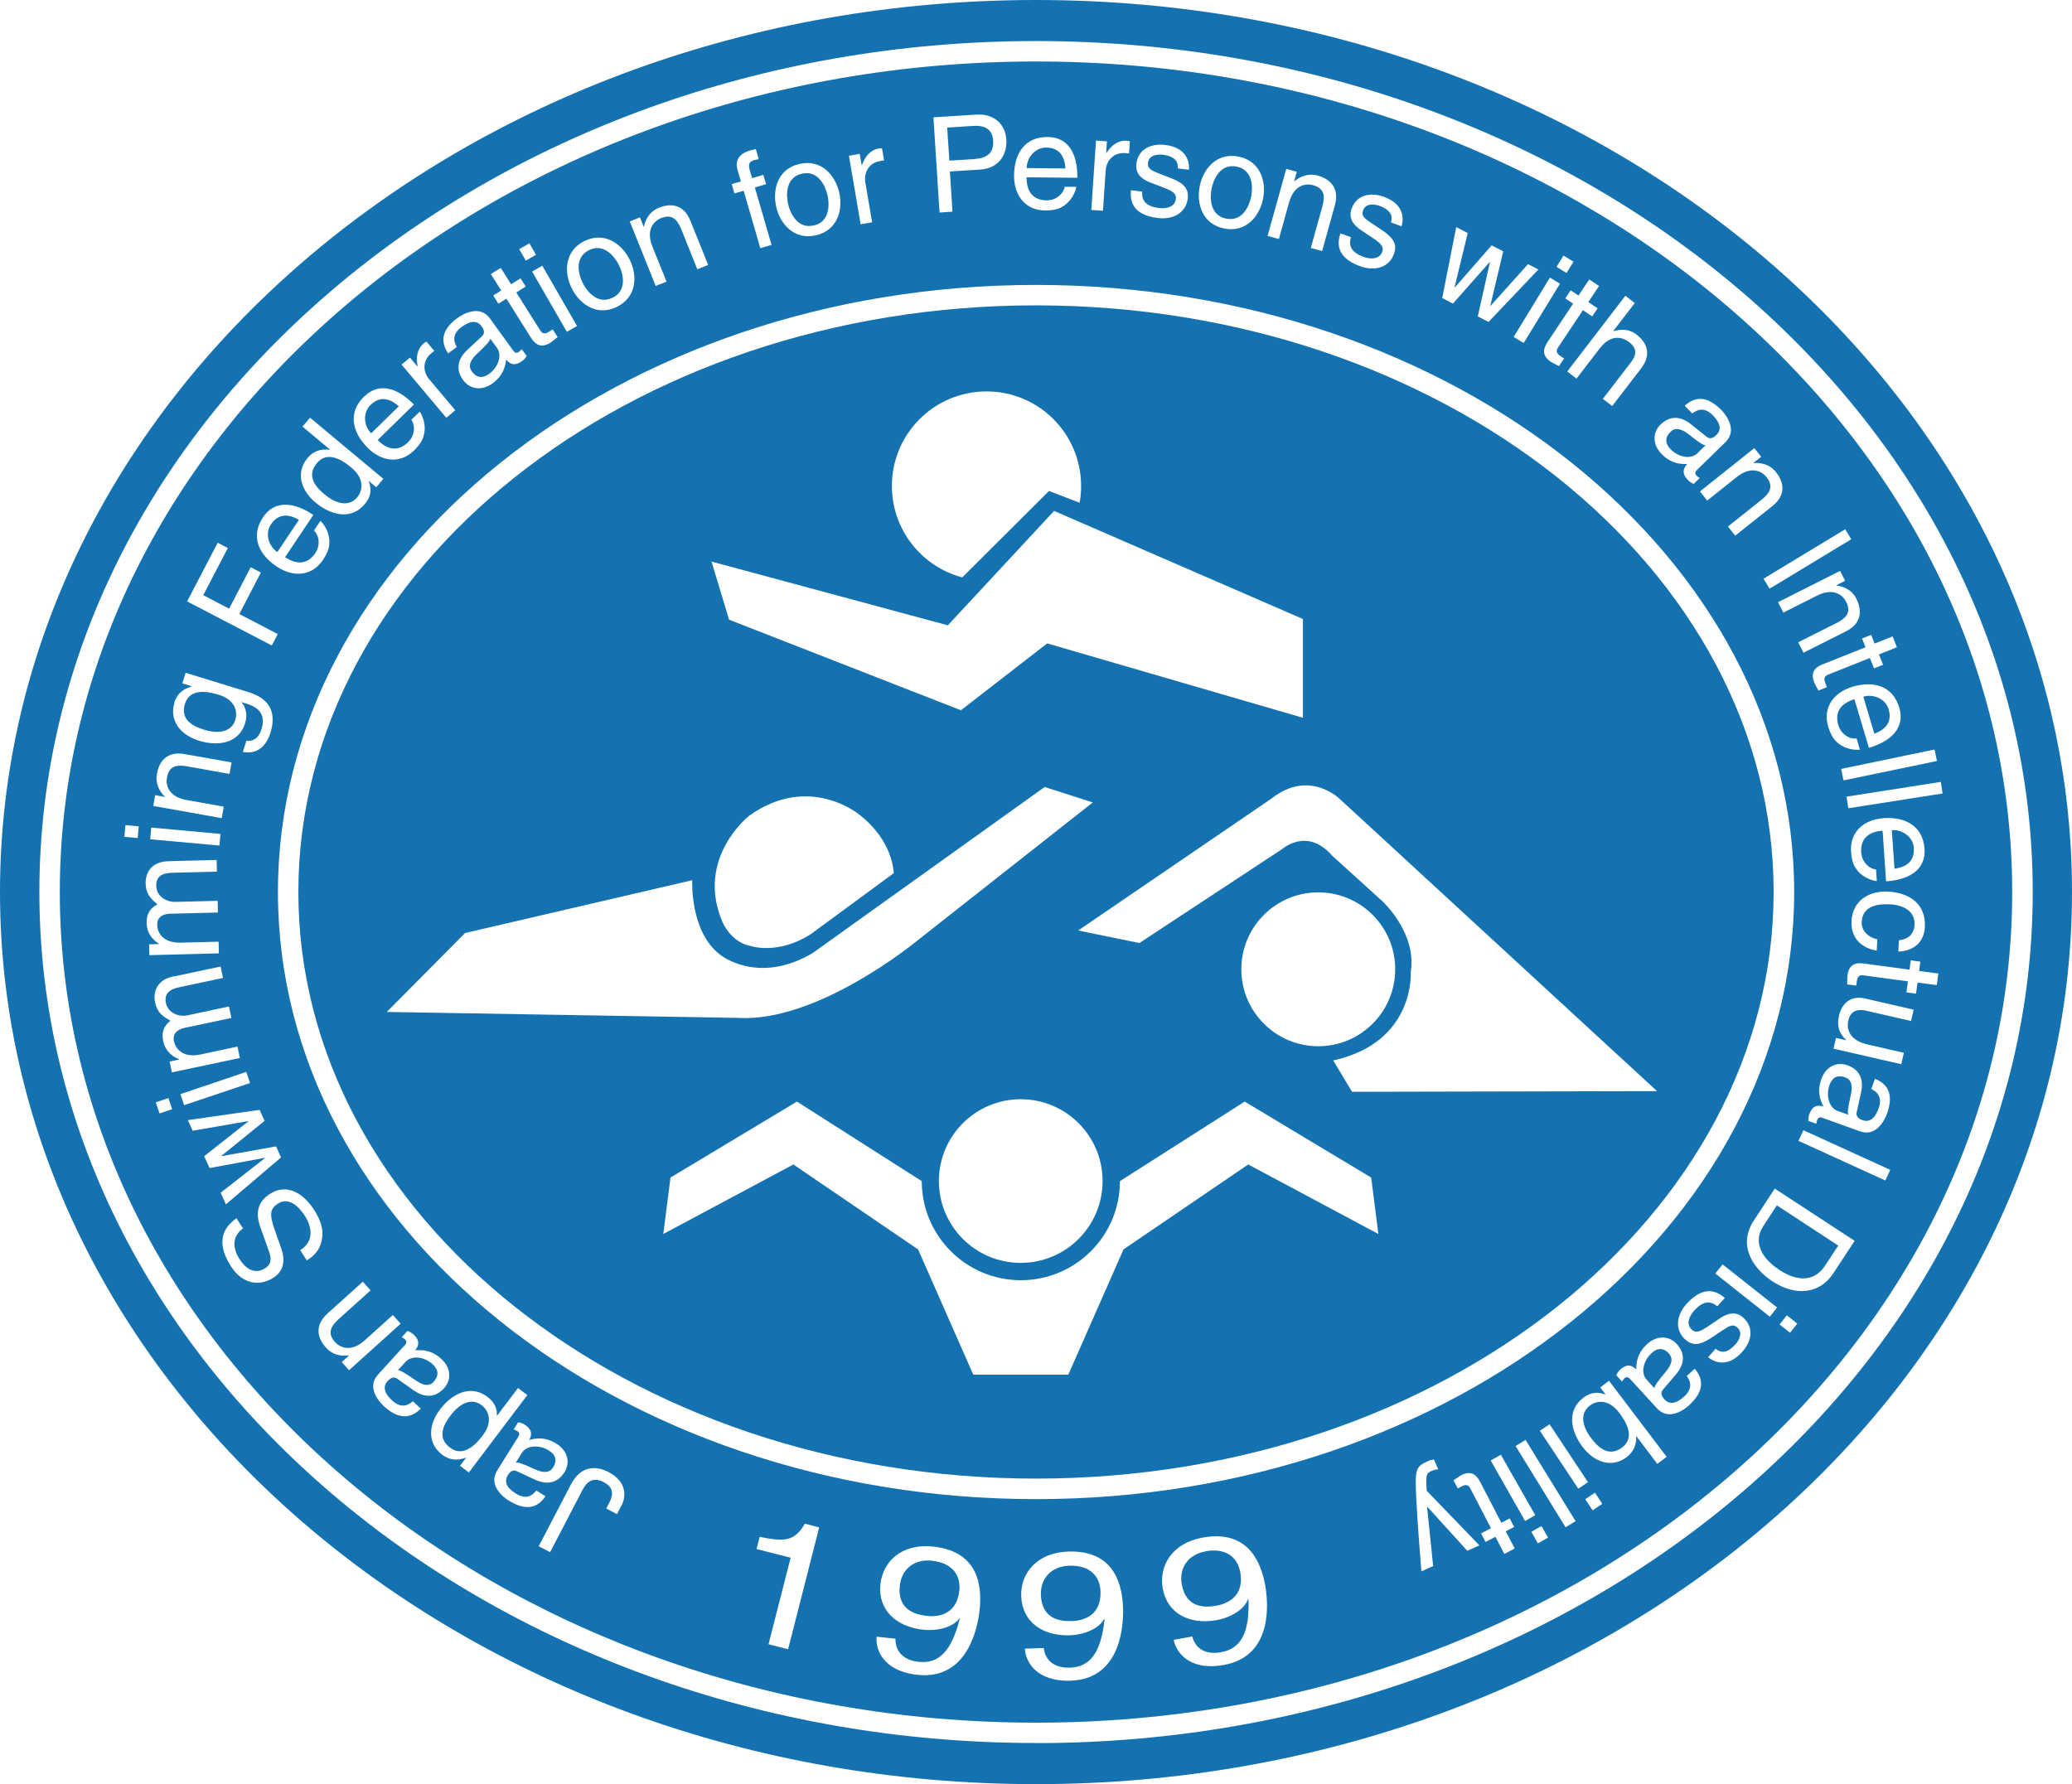 <?xml version="1.0" encoding="UTF-8"?><svg id="_レイヤー_2" xmlns="http://www.w3.org/2000/svg" viewBox="0 0 220 189.47"><defs><style>.cls-1{fill:#1572b1;stroke-width:0px;}</style></defs><g id="_レイヤー_1-2"><path class="cls-1" d="M29.45,58.62l2.29-3.41c-.99-.58-2.13-.77-2.98.49-.64.95-.26,2.29.69,2.93"/><path class="cls-1" d="M33.64,49.19c-1.23,1.47.1,2.72.83,3.32,1.25,1.04,2.59,1.34,3.46.3.51-.61.89-1.88-.61-3.14-.92-.77-2.53-1.86-3.68-.48"/><path class="cls-1" d="M21.68,77.5c1.55.48,2.91.23,3.31-1.06.23-.76.09-2.08-1.78-2.66-1.15-.35-3.05-.73-3.58.98-.56,1.83,1.15,2.46,2.05,2.74"/><path class="cls-1" d="M42.34,43.15c-.85-.77-1.93-1.19-3.01-.13-.82.8-.72,2.19.08,3l2.93-2.87Z"/><path class="cls-1" d="M46.05,146.73c.54-.59.56-1.22-.12-1.85-.85-.78-2.19-.99-2.86-.26l-.82.9c.25.02.56.15,1.83,1.04.51.35,1.35.87,1.98.18"/><path class="cls-1" d="M113.51,166.28c-1.87.07-3.06,1.33-2.99,3.11.09,2.56,2.02,2.82,3.36,2.77,1.05-.04,3.06-.51,2.97-3.15-.05-1.52-1.03-2.81-3.34-2.73"/><path class="cls-1" d="M50.67,37.55c-.44.43-1.12,1.15-.57,1.9.47.65,1.09.8,1.84.25.94-.68,1.41-1.95.83-2.75l-.71-.98c-.07.24-.25.52-1.38,1.58"/><path class="cls-1" d="M128,164.76c-1.84.33-2.84,1.75-2.52,3.5.45,2.52,2.4,2.5,3.72,2.26,1.03-.19,2.96-.94,2.49-3.54-.27-1.5-1.42-2.64-3.69-2.23"/><path class="cls-1" d="M51.15,149.24c-1.08-.82-2.33-.22-3.31,1.08-.57.76-1.59,2.27-.06,3.42,1.43,1.08,2.75-.34,3.48-1.3,1.18-1.57.52-2.72-.11-3.2"/><path class="cls-1" d="M56.75,156.02c.56.25,1.48.61,1.98-.18.43-.68.33-1.31-.46-1.8-.98-.61-2.34-.58-2.86.26l-.64,1.03c.25-.03.57.04,1.98.69"/><path class="cls-1" d="M110,32.43c-43.19,0-78.32,27.95-78.32,62.3s35.14,62.3,78.32,62.3,78.32-27.95,78.32-62.3-35.14-62.3-78.32-62.3M104.75,41.57c5.55,0,10.04,4.5,10.04,10.04,0,.61-.05,1.2-.16,1.78l-3.25-1.25-9.21,9.18c-4.3-1.14-7.47-5.05-7.47-9.71,0-5.55,4.5-10.04,10.04-10.04M100.64,66.41l11.28-12.15,26.42,11.48v10.49l-27.15-7.9-9.16,7.1-24.62-9.62-1.86-6.17,25.09,6.77ZM94.9,92.73l-8.83,6.49c-3.47,2.21-6.31,1.26-6.31,1.26-2.21-.38-3.09-2.65-3.09-2.65-2.81-6.75,2.87-11.19,2.87-11.19,6.27-4.51,11.57-.22,11.57-.22,3.78,2.84,3.78,6.31,3.78,6.31M41.06,107.48l8.32-8.39,24.12-5.61s-.28,5.49,3,7.94c0,0,3.97,3.22,9.77-.19l24.65-17.65,5.11,1.64-18.73,14.75s-10.47,8.64-18.92,8.13l-37.33-.63ZM108.38,116.74c4.8,0,8.69,3.89,8.69,8.69s-3.89,8.69-8.69,8.69-8.69-3.89-8.69-8.69,3.89-8.69,8.69-8.69M132.53,123.67l-13.24,9.02-5.86,13.3h-10.09l-5.86-13.3-13.24-9.02-13.81,7.38.76-5.99,13.43-8.07,13.25,8.45c0,5.81,4.71,10.52,10.52,10.52s10.52-4.71,10.52-10.52l13.25-8.45,13.43,8.07.76,5.99-13.81-7.38ZM131.8,102.94c0-4.51,3.66-8.17,8.17-8.17s8.17,3.66,8.17,8.17-3.66,8.17-8.17,8.17-8.17-3.66-8.17-8.17M143.55,115.94l-1.99-3.32c8.76-1.93,8.23-9.42,8.23-9.42.66-4.11-2.99-7.47-2.99-7.47l-5.38-4.88c-2.65-3.05-5.31-.66-5.31-.66l-15.13,9.96-6.5-1.33,20.51-14c4.12-3.25,7.37.13,7.37.13l33.58,30.93-32.39.07Z"/><path class="cls-1" d="M65.05,31.62c1.59-.79,1.1-2.6.66-3.48-.44-.88-1.59-2.36-3.18-1.57-1.59.8-1.1,2.6-.66,3.48.44.88,1.59,2.36,3.18,1.56"/><path class="cls-1" d="M203.21,90.05c-.08-1.14-1.2-1.97-2.34-1.89l.28,4.1c1.14-.15,2.16-.7,2.05-2.21"/><path class="cls-1" d="M197.84,73.98l1.17,3.94c1.08-.39,1.95-1.16,1.52-2.6-.33-1.1-1.6-1.66-2.69-1.33"/><path class="cls-1" d="M180.22,48.14l.87-.85c-.25-.03-.55-.18-1.76-1.14-.48-.37-1.3-.94-1.96-.29-.57.56-.63,1.19.02,1.86.81.83,2.13,1.11,2.84.42"/><path class="cls-1" d="M195.91,114.41c-.76-.27-1.35-.05-1.66.83-.39,1.09-.07,2.4.86,2.74l1.14.41c-.08-.24-.08-.57.26-2.08.13-.6.28-1.58-.59-1.89"/><path class="cls-1" d="M86.41,23.95c1.73-.4,1.67-2.27,1.45-3.24-.22-.96-1-2.67-2.73-2.26-1.73.4-1.67,2.27-1.45,3.23.22.96,1,2.67,2.73,2.26"/><path class="cls-1" d="M130.2,23.22c1.75.34,2.46-1.39,2.65-2.35.19-.97.19-2.84-1.56-3.18-1.75-.34-2.46,1.39-2.65,2.35-.19.97-.19,2.84,1.56,3.18"/><path class="cls-1" d="M103.51,16.88c1.22-.08,2.03-.58,1.94-1.95-.08-1.28-.98-1.63-2.11-1.56l-2.77.18.23,3.51,2.72-.17Z"/><path class="cls-1" d="M111.08,15.67c-1.14-.01-2.06,1.04-2.07,2.18l4.11.04c-.06-1.14-.53-2.21-2.04-2.22"/><path class="cls-1" d="M98.94,165.75c-1.86-.2-3.21.88-3.4,2.66-.27,2.55,1.6,3.07,2.94,3.21,1.04.11,3.1-.07,3.38-2.7.16-1.51-.63-2.93-2.92-3.17"/><path class="cls-1" d="M177.21,143.75c-.54-.59-1.17-.67-1.86-.04-.85.78-1.18,2.1-.51,2.82l.82.9c.04-.25.19-.54,1.19-1.73.39-.47.98-1.27.35-1.95"/><path class="cls-1" d="M110,6.53C52.85,6.53,6.35,46.1,6.35,94.74s46.5,88.21,103.65,88.21,103.65-39.57,103.65-88.21S167.15,6.53,110,6.53M206.26,84.27l-10.01,1.57-.19-1.23,10.01-1.57.19,1.23ZM200.6,96.04c-1.27-.06-2.85.18-2.93,1.88-.04.83.55,1.58,1.66,1.84l-.06,1.2c-1.16-.18-2.78-.98-2.68-3.14.1-2.07,1.72-3.22,3.85-3.13,2.28.11,4.05,1.29,3.94,3.73-.09,1.93-1.54,2.6-2.82,2.64l.06-1.2c.99-.11,1.61-.63,1.66-1.67.07-1.54-1.37-2.1-2.68-2.16M199.19,92.33l.09,1.24c-.35-.02-1.42-.28-2.1-1.17-.25-.32-.56-.78-.64-1.96-.14-2.07,1.33-3.4,3.46-3.55,2.28-.16,4.17.82,4.34,3.25.15,2.13-1.47,3.28-4.08,3.46l-.37-5.38c-1.54.11-2.37.89-2.27,2.31.08,1.17,1.03,1.8,1.58,1.8M205.66,80.82l-9.92,2.06-.25-1.22,9.92-2.06.25,1.22ZM198.44,79.43l-1.54-5.17c-1.47.44-2.12,1.38-1.71,2.75.33,1.12,1.4,1.53,1.94,1.41l.35,1.19c-.35.06-1.45.03-2.31-.68-.31-.26-.72-.64-1.06-1.78-.59-1.99.56-3.61,2.6-4.22,2.19-.65,4.25-.12,4.95,2.22.61,2.04-.72,3.53-3.22,4.27M197.74,118.96c.73.26,1.32-.12,1.72-1.23.48-1.33-.26-1.81-.77-2.08l.39-1.08c1.64.65,1.89,1.99,1.28,3.7-.2.56-1.09,2.52-2.87,1.88l-4-1.44c-.29-.11-.46,0-.55.24-.04.11-.06.26-.09.4l-.85-.31c.02-.22,0-.42.1-.68.37-1.04.96-1,1.51-.85-.33-.63-.71-1.56-.22-2.92.46-1.28,1.59-1.89,2.79-1.45.58.21,1.88.87,1.42,2.9l-.45,2.01c-.07.29-.09.66.6.91M198.67,67.42l.37.93,1.91-.76.46,1.15-1.91.76.44,1.1-.96.38-.44-1.1-4.46,1.78c-.54.21-.35.67-.26.91l.16.41-.9.36c-.21-.4-.39-.71-.44-.83-.45-1.14.09-1.65.92-1.97l4.52-1.8-.37-.93.96-.38ZM197.11,63.6c.51,1.02.74,2.52-1.13,3.46l-4.49,2.26-.56-1.11,4.06-2.04c1.15-.58,1.56-1.2,1.02-2.28-.32-.63-1.28-1.54-3.07-.64l-3.59,1.81-.56-1.11,6.59-3.32.53,1.05-.93.47v.03c.49.06,1.57.29,2.14,1.43M190.5,94.74c0,35.55-36.11,64.47-80.5,64.47S29.51,130.29,29.51,94.74,65.61,30.26,110,30.26s80.5,28.92,80.5,64.47M196.56,57.27l-8.67,5.25-.64-1.06,8.67-5.25.64,1.06ZM187,48.51l-.82.65.02.02c.48-.04,1.58-.03,2.37.96.71.89,1.25,2.31-.4,3.62l-3.93,3.13-.77-.97,3.55-2.83c1-.8,1.28-1.49.53-2.44-.44-.55-1.57-1.24-3.13,0l-3.15,2.51-.77-.97,5.77-4.6.73.92ZM176.33,45.07c.44-.43,1.6-1.31,3.22-.01l1.61,1.29c.23.19.55.37,1.08-.15.55-.54.46-1.24-.36-2.08-.99-1.01-1.74-.55-2.2-.21l-.8-.82c1.3-1.19,2.61-.84,3.89.46.41.42,1.79,2.08.44,3.4l-3.04,2.97c-.22.22-.2.42-.03.6.08.08.21.17.33.25l-.65.63c-.19-.11-.38-.18-.57-.39-.77-.79-.48-1.3-.11-1.73-.71.02-1.72-.04-2.72-1.07-.95-.97-1-2.26-.09-3.14M173.58,32.18l-2.28,2.97.02.02c.56-.15,1.5-.36,2.44.36.91.7,1.76,1.94.48,3.61l-3.06,3.98-.99-.76,2.94-3.83c.61-.79.78-1.48-.16-2.2-.81-.62-2-.79-3.13.69l-2.45,3.19-.98-.76,6.17-8.04.98.76ZM168.75,29.68l1.03.69-1.14,1.71.99.66-.57.86-.99-.66-2.66,3.99c-.32.48.09.76.3.9l.36.24-.54.81c-.4-.21-.72-.36-.83-.43-1.02-.68-.86-1.4-.37-2.15l2.7-4.05-.83-.56.57-.86.83.56,1.14-1.71ZM166.01,27.14l1.06.65-.74,1.2-1.06-.65.74-1.2ZM165.63,30.13l-3.85,6.3-1.06-.65,3.85-6.3,1.06.65ZM154.64,24.13l1.2.62-1.41,5.8h.02s3.93-4.49,3.93-4.49l1.23.63-1.38,5.81h.02s3.99-4.45,3.99-4.45l1.1.57-5.29,5.57-1.14-.59,1.29-5.77h-.03s-3.9,4.41-3.9,4.41l-1.14-.59,1.49-7.54ZM142.31,24.78l1.13.41c-.16.56-.31,1.49,1.33,2.09.84.3,1.71.24,1.99-.53.2-.56-.12-.88-1.02-1.49l-1.23-.82c-.88-.59-1.34-1.31-1-2.27.55-1.53,2.06-1.76,3.43-1.27,2.48.9,1.99,2.79,1.87,3.13l-1.13-.41c.15-.44.25-1.23-1.22-1.76-.36-.13-1.42-.38-1.73.48-.21.57.1.83.93,1.38l1.06.71c1.32.88,1.63,1.59,1.29,2.54-.52,1.43-2.01,1.87-3.58,1.31-2.75-.99-2.37-2.66-2.11-3.51M136.56,17.93l1.13.31-.28,1.01h.03c.36-.3,1.26-.94,2.49-.6,1.1.31,2.36,1.14,1.8,3.17l-1.35,4.84-1.2-.33,1.22-4.38c.34-1.24.17-1.96-1-2.29-.68-.19-2-.09-2.53,1.84l-1.08,3.88-1.2-.33,1.98-7.11ZM127.38,19.79c.37-1.87,1.81-3.61,4.12-3.16,2.31.46,2.98,2.62,2.61,4.48-.37,1.87-1.81,3.61-4.12,3.16-2.31-.46-2.98-2.62-2.61-4.48M120.08,20.2l1.19.15c-.03.58.03,1.52,1.76,1.74.88.11,1.72-.14,1.82-.95.07-.59-.31-.83-1.33-1.23l-1.39-.53c-.99-.38-1.6-.98-1.47-1.99.2-1.61,1.62-2.17,3.06-2,2.62.32,2.56,2.28,2.52,2.64l-1.19-.15c.04-.46-.03-1.25-1.58-1.45-.38-.05-1.47-.05-1.58.86-.07.6.29.79,1.21,1.15l1.19.46c1.48.57,1.94,1.19,1.82,2.19-.19,1.51-1.55,2.27-3.2,2.06-2.9-.36-2.9-2.07-2.83-2.95M116.36,14.93l1.17.08-.08,1.23h.03c.55-.82,1.24-1.36,2.17-1.29.15.01.22.03.32.06l-.09,1.28-.46-.03c-1.15-.08-1.95.77-2.02,1.84l-.29,4.28-1.24-.08.5-7.36ZM111.26,14.55c2.13.02,3.16,1.72,3.13,4.33l-5.39-.05c-.01,1.54.7,2.43,2.12,2.45,1.17.01,1.87-.89,1.92-1.44h1.24c-.05.36-.39,1.4-1.33,2.02-.34.22-.82.5-2.01.49-2.07-.02-3.29-1.6-3.27-3.73.02-2.29,1.14-4.1,3.58-4.07M103.67,12.17c1.87-.12,3.08,1.02,3.18,2.65.09,1.41-.61,3.05-2.81,3.19l-3.18.2.27,4.27-1.37.09-.65-10.11,4.55-.29ZM91.28,16.33l.21,1.21h.03c.34-.94.89-1.62,1.8-1.77.15-.03.22-.02.33-.01l.22,1.27-.46.08c-1.14.19-1.71,1.21-1.53,2.27l.72,4.23-1.22.21-1.24-7.28,1.15-.2ZM84.88,17.41c2.29-.53,3.79,1.16,4.22,3.01.43,1.86-.16,4.04-2.46,4.57-2.29.53-3.79-1.16-4.22-3.01-.43-1.86.16-4.04,2.46-4.57M78.31,18.05c-.31-1.07.23-1.76,1.39-2.09.18-.05.36-.09.55-.13l.31,1.07c-.15.03-.35.07-.5.11-.51.15-.63.46-.46,1.03l.26.88,1.19-.35.29.99-1.19.35,1.77,6.1-1.19.35-1.77-6.1-.98.28-.29-.99.98-.28-.36-1.22ZM67.95,23.1l.39.97h.03c.1-.48.42-1.53,1.6-2.01,1.06-.43,2.57-.53,3.35,1.42l1.87,4.66-1.15.46-1.69-4.22c-.48-1.19-1.06-1.66-2.19-1.2-.65.26-1.64,1.14-.89,3l1.5,3.73-1.15.46-2.75-6.85,1.09-.44ZM62.04,25.61c2.11-1.05,3.96.25,4.81,1.95.85,1.7.78,3.96-1.33,5.02-2.11,1.05-3.96-.25-4.81-1.95-.85-1.7-.78-3.96,1.32-5.02M61.27,34.62l-1.08.62-3.69-6.4,1.08-.62,3.68,6.39ZM56.21,25.84l.7,1.22-1.08.62-.7-1.22,1.08-.62ZM53.17,28.45l1.1,1.74,1-.63.55.87-1,.63,2.56,4.06c.31.49.73.23.94.09l.37-.23.52.82c-.36.28-.63.51-.74.58-1.04.65-1.63.21-2.11-.54l-2.59-4.12-.85.53-.55-.87.85-.53-1.1-1.74,1.05-.66ZM48.59,33.76c.48-.35,2.32-1.47,3.43.06l2.49,3.44c.18.25.38.26.59.11.09-.07.2-.18.3-.29l.53.73c-.14.17-.24.35-.46.51-.89.65-1.36.29-1.73-.14-.08.7-.29,1.69-1.45,2.54-1.1.8-2.38.66-3.13-.37-.36-.5-1.06-1.78.46-3.19l1.51-1.41c.22-.2.44-.5.01-1.09-.46-.63-1.16-.64-2.11.05-1.14.83-.8,1.64-.53,2.15l-.92.67c-.99-1.46-.45-2.71,1.02-3.78M43.53,37.98l.79.94.02-.02c-.18-.98-.05-1.84.66-2.44.12-.1.18-.13.28-.18l.83.98-.36.3c-.89.75-.87,1.91-.17,2.73l2.76,3.28-.95.8-4.75-5.65.9-.75ZM38.67,42.11c1.52-1.49,3.45-1.01,5.28.85l-3.85,3.77c1.08,1.1,2.21,1.23,3.23.23.84-.82.7-1.95.34-2.37l.89-.87c.22.28.71,1.26.47,2.36-.08.4-.23.94-1.08,1.77-1.48,1.45-3.46,1.19-4.95-.33-1.6-1.63-2.09-3.7-.34-5.41M34.96,47.68l-2.84-2.37.8-.95,7.78,6.49-.75.9-.78-.65-.02.02c.43,1.05.06,1.85-.41,2.4-1.61,1.93-3.89.98-5.24-.15-1.59-1.33-2.11-3.22-.85-4.72.86-1.03,1.86-.93,2.38-.88l-.06-.09ZM27.93,54.93c1.19-1.77,3.18-1.69,5.34-.24l-3,4.48c1.28.86,2.42.75,3.21-.43.65-.97.29-2.05-.15-2.39l.69-1.03c.27.23.95,1.09.95,2.21,0,.41-.03.96-.69,1.95-1.16,1.72-3.14,1.87-4.91.68-1.9-1.27-2.8-3.2-1.44-5.23M23.11,57.64l1.08.56-2.61,5.01,2.75,1.43,2.29-4.4,1.08.56-2.29,4.41,4.08,2.13-.63,1.21-8.99-4.68,3.24-6.22ZM18.5,74.64c.39-1.28,1.36-1.58,1.85-1.73v-.03s-.99-.31-.99-.31l.35-1.12,6.47,1.99c1.01.31,3.54,1.1,2.54,4.37-.26.84-.99,2.4-2.93,2.05l.37-1.19c1.19.13,1.52-.96,1.61-1.25.63-2.05-1.03-2.52-1.86-2.77l-.3-.09v.03s.05.02.05.02c.4.46.66,1.22.37,2.17-.74,2.4-3.21,2.41-4.89,1.89-1.98-.61-3.19-2.15-2.62-4.02M16.47,84.45l1.03.18v-.03c-.34-.33-1.06-1.17-.84-2.42.2-1.13.91-2.46,2.98-2.09l4.95.88-.22,1.22-4.47-.8c-1.26-.23-1.97.02-2.18,1.22-.12.69.1,2,2.08,2.35l3.96.71-.22,1.22-7.27-1.3.21-1.15ZM16.06,87.89l7.35.67-.11,1.24-7.35-.67.11-1.24ZM14.62,89l-1.41-.13.11-1.24,1.41.13-.11,1.24ZM15.84,100.29l1.04-.03v-.03c-.4-.26-1.28-.87-1.31-2.2-.03-1.33.76-1.77,1.15-1.99-.71-.6-1.23-1.08-1.26-2.23-.02-.79.35-2.3,2.43-2.35l5.11-.13.03,1.24-4.77.12c-1.02.03-1.7.35-1.67,1.41.03,1.04,1.03,1.71,2.02,1.68l4.5-.11.03,1.24-5.11.13c-.62.02-1.36.27-1.34,1.19.02.71.5,1.93,2.5,1.88l4.02-.1.03,1.24-7.38.19-.03-1.17ZM18.42,103.71l5-1.06.26,1.21-4.67.99c-.99.21-1.61.66-1.39,1.69.22,1.02,1.33,1.49,2.29,1.29l4.4-.94.26,1.22-5,1.06c-.61.13-1.29.52-1.1,1.42.15.69.85,1.81,2.81,1.4l3.93-.84.26,1.21-7.22,1.53-.24-1.15,1.02-.22v-.03c-.45-.18-1.42-.62-1.7-1.92-.28-1.3.42-1.88.77-2.17-.81-.46-1.4-.84-1.64-1.96-.16-.77-.07-2.32,1.95-2.75M16.94,118.25l-.4-1.18,1.34-.45.4,1.18-1.34.45ZM19.15,116.2l7-2.36.4,1.18-7,2.35-.4-1.18ZM28.12,122.96l-5.87,1.09-.57-1.26,4.69-3.7v-.03s-5.91,1.03-5.91,1.03l-.51-1.13,7.61-1.09.53,1.17-4.59,3.72v.03s5.81-1.04,5.81-1.04l.53,1.17-5.85,4.98-.56-1.23,4.7-3.68v-.03ZM32.57,133.85l-.69-1.08c1.55-.98,1.2-2.53.5-3.63-.53-.83-1.64-2.1-2.86-1.32-.89.57-.91,1.17-.36,2.78l.71,2.01c.22.64.63,2.16-.86,3.1-1.33.85-3.2.81-4.51-1.26-1.9-2.99-.3-4.42.61-5.07l.69,1.08c-1.28.9-1.01,2.26-.39,3.23.46.73,1.44,1.83,2.74,1,.73-.46.64-1.12.44-1.7l-.99-2.8c-.44-1.27-.3-2.53,1.05-3.39,2.03-1.29,3.78.24,4.71,1.71,1.01,1.58.92,2.51.82,3.11-.19,1.14-.82,1.74-1.62,2.25M36.28,144.66l.78-.7-.02-.02c-.47.07-1.58.13-2.43-.82-.77-.85-1.38-2.23.18-3.64l3.73-3.36.83.92-3.38,3.04c-.95.86-1.19,1.57-.38,2.47.47.52,1.64,1.14,3.13-.2l2.99-2.69.83.92-5.48,4.94-.78-.87ZM41.63,148.73c1.04.95,1.77.45,2.21.09l.84.77c-1.23,1.26-2.56.99-3.91-.24-.44-.4-1.91-1.97-.63-3.37l2.86-3.14c.21-.23.18-.43,0-.6-.08-.08-.22-.16-.34-.23l.61-.67c.2.1.39.16.6.35.81.74.56,1.27.21,1.72.71-.06,1.72-.06,2.78.91,1,.91,1.13,2.2.27,3.13-.42.46-1.52,1.4-3.22.2l-1.68-1.19c-.24-.18-.57-.33-1.07.21-.52.57-.39,1.27.47,2.06M48.85,155.66l.63-.83-.02-.02c-.49.16-1.44.48-2.51-.32-1.57-1.18-1.49-3.14-.24-4.79,1.06-1.41,3.07-2.85,5.07-1.33.79.6,1.03,1.36.97,1.97l.02.02,2.23-2.95.99.75-6.21,8.22-.93-.71ZM54.02,159.37c-.5-.31-2.23-1.59-1.23-3.2l2.25-3.6c.16-.26.1-.45-.12-.59-.1-.06-.24-.12-.38-.17l.48-.77c.21.06.41.09.65.24.93.58.78,1.15.52,1.65.68-.19,1.68-.37,2.9.4,1.15.72,1.51,1.96.84,3.03-.33.53-1.25,1.65-3.13.78l-1.87-.87c-.27-.13-.62-.22-1.01.4-.41.66-.16,1.32.84,1.94,1.2.75,1.82.12,2.19-.31l.97.6c-.98,1.47-2.34,1.43-3.89.47M65.97,159.91l-.46.89-1.14-.59.33-.63c.56-1.08.25-1.73-.59-2.17-1.13-.59-1.79-.07-2.25.8l-3.45,6.63-1.21-.63,3.42-6.56c1.1-2.1,2.76-1.95,3.98-1.32,2.09,1.09,1.82,2.73,1.39,3.57M83.68,175.15l-2.08-.53,2.35-9.19-3.62-.92.33-1.29c2.56.5,3.65.56,4.8-1.4l1.52.39-3.3,12.94ZM104.01,171c-.15,1.42-1.08,7.45-6.57,6.87-3.74-.39-4.5-2.77-4.36-4.05l2,.21c-.03,1.35.84,2.29,2.47,2.46,2.18.23,3.49-1.18,4.35-4.57l-.04-.04c-.7.96-2.34,1.36-3.82,1.2-2.95-.31-4.84-2.17-4.56-4.82.25-2.42,2.25-4.37,5.6-4.01,5.08.53,5.16,4.59,4.93,6.75M113.71,178.49c-3.76.13-4.84-2.11-4.89-3.4l2-.07c.16,1.34,1.15,2.15,2.79,2.09,2.19-.08,3.29-1.66,3.67-5.13l-.05-.04c-.56,1.05-2.13,1.67-3.61,1.73-2.96.11-5.09-1.47-5.19-4.13-.09-2.43,1.62-4.64,4.99-4.76,5.1-.18,5.75,3.83,5.82,5.99.05,1.42-.03,7.53-5.54,7.72M129.94,176.82c-3.7.67-5.09-1.4-5.32-2.67l1.97-.35c.35,1.31,1.44,1.96,3.06,1.67,2.15-.39,3.03-2.11,2.91-5.6l-.05-.03c-.4,1.11-1.87,1.96-3.33,2.22-2.92.52-5.25-.73-5.72-3.35-.43-2.39.94-4.82,4.26-5.42,5.03-.9,6.23,2.97,6.62,5.1.25,1.4,1.04,7.46-4.39,8.43M155.8,164.7l-4.25-4.68h-.03s.65,6.3.65,6.3l-1.25.56c-.2-2.55-.41-5.1-.54-7.69-.15-3.21-.11-3.42,1.35-4.07.17-.08.32-.08.52-.11l.46,1.03c-.16.01-.42.05-.73.19-.59.26-.58.46-.5,2.09l5.6,5.8-1.29.58ZM159.73,165.04l-.95-1.83-1.05.55-.47-.91,1.05-.55-2.21-4.26c-.27-.51-.7-.29-.93-.17l-.39.2-.45-.86c.38-.25.67-.46.78-.52,1.09-.57,1.65-.08,2.06.71l2.24,4.32.89-.46.47.91-.89.46.95,1.83-1.1.57ZM158.28,155.11l1.08-.61,3.65,6.42-1.08.61-3.65-6.42ZM163.29,163.91l-.7-1.23,1.08-.61.7,1.23-1.08.61ZM166.23,162.2l-5.31-8.63,1.06-.65,5.31,8.63-1.06.65ZM163.5,151.95l1.03-.69,4.08,6.15-1.03.69-4.08-6.15ZM169.1,160.39l-.78-1.17,1.03-.69.78,1.18-1.03.69ZM175.97,155.47l-2.22-2.94-.02.02c.04.94-.33,1.67-1.01,2.2-1.56,1.18-3.42.58-4.68-1.08-1.07-1.41-1.9-3.73.1-5.24,1-.76,1.85-.5,2.3-.33l.02-.02-.55-.73.93-.71,6.12,8.08-.99.75ZM179.35,149.24c-.44.4-2.13,1.73-3.41.33l-2.87-3.13c-.21-.23-.41-.22-.6-.05-.08.08-.18.2-.26.32l-.61-.67c.12-.18.2-.37.4-.56.81-.74,1.32-.44,1.73-.05,0-.71.1-1.71,1.16-2.69,1-.92,2.29-.93,3.15,0,.42.46,1.26,1.64-.09,3.22l-1.34,1.57c-.2.22-.38.54.11,1.08.52.57,1.23.5,2.09-.29,1.04-.95.6-1.72.29-2.19l.84-.77c1.15,1.34.75,2.64-.59,3.87M184.97,143.59c-1.77,1.96-3.34.78-3.61.54l.81-.89c.35.3,1.04.7,2.09-.46.26-.28.89-1.17.21-1.79-.45-.41-.81-.22-1.63.33l-1.06.71c-1.31.88-2.09.9-2.84.23-1.13-1.02-.97-2.57.15-3.8,1.96-2.16,3.36-1.18,4.05-.62l-.8.89c-.46-.36-1.26-.86-2.44.44-.6.66-.88,1.49-.27,2.04.44.4.86.23,1.77-.38l1.23-.83c.88-.59,1.72-.74,2.47-.06,1.2,1.09.85,2.58-.13,3.65M187.91,139.83l-5.78-4.58.77-.97,5.79,4.58-.77.97ZM190.06,141.54l-1.11-.88.77-.97,1.11.88-.77.97ZM194.66,135.22c-1.44,2.21-4.01,2.47-6.45.87-1.9-1.24-3.81-3.68-1.99-6.47l2.22-3.39,8.48,5.55-2.25,3.43ZM200.18,125.37l-9.22-4.21.52-1.13,9.22,4.21-.52,1.13ZM202.92,108.43l-4.77-1.09c-1.18-.27-1.72.24-1.9,1.03-.35,1.53.89,2.29,1.94,2.53l3.96.91-.28,1.21-7.19-1.65.26-1.14,1.05.24.03-.02c-.72-.7-1.02-1.42-.76-2.58.24-1.06,1.04-2.22,2.76-1.83l5.17,1.19-.28,1.21ZM205.64,104.62l-2.04-.27-.16,1.18-1.02-.14.16-1.17-4.76-.64c-.57-.08-.64.41-.67.66l-.06.43-.96-.13c.02-.45,0-.81.03-.94.16-1.22.88-1.39,1.76-1.27l4.83.65.13-.99,1.02.14-.13.99,2.04.27-.17,1.23Z"/><path class="cls-1" d="M110,0C49.25,0,0,42.42,0,94.74s49.25,94.74,110,94.74,110-42.42,110-94.74S170.75,0,110,0M110,185.11c-58.35,0-105.82-40.54-105.82-90.38S51.65,4.36,110,4.36s105.83,40.54,105.83,90.38-47.47,90.38-105.83,90.38"/><path class="cls-1" d="M168.81,149.27c-1.08.82-.84,2.18.14,3.47.57.75,1.75,2.14,3.28.99,1.43-1.08.42-2.74-.31-3.7-1.19-1.56-2.48-1.24-3.11-.76"/><path class="cls-1" d="M188.91,134.86c2.14,1.4,3.85,1.12,4.87-.44l1.4-2.14-6.52-4.27-1.45,2.22c-.97,1.49-.44,3.22,1.7,4.62"/></g></svg>